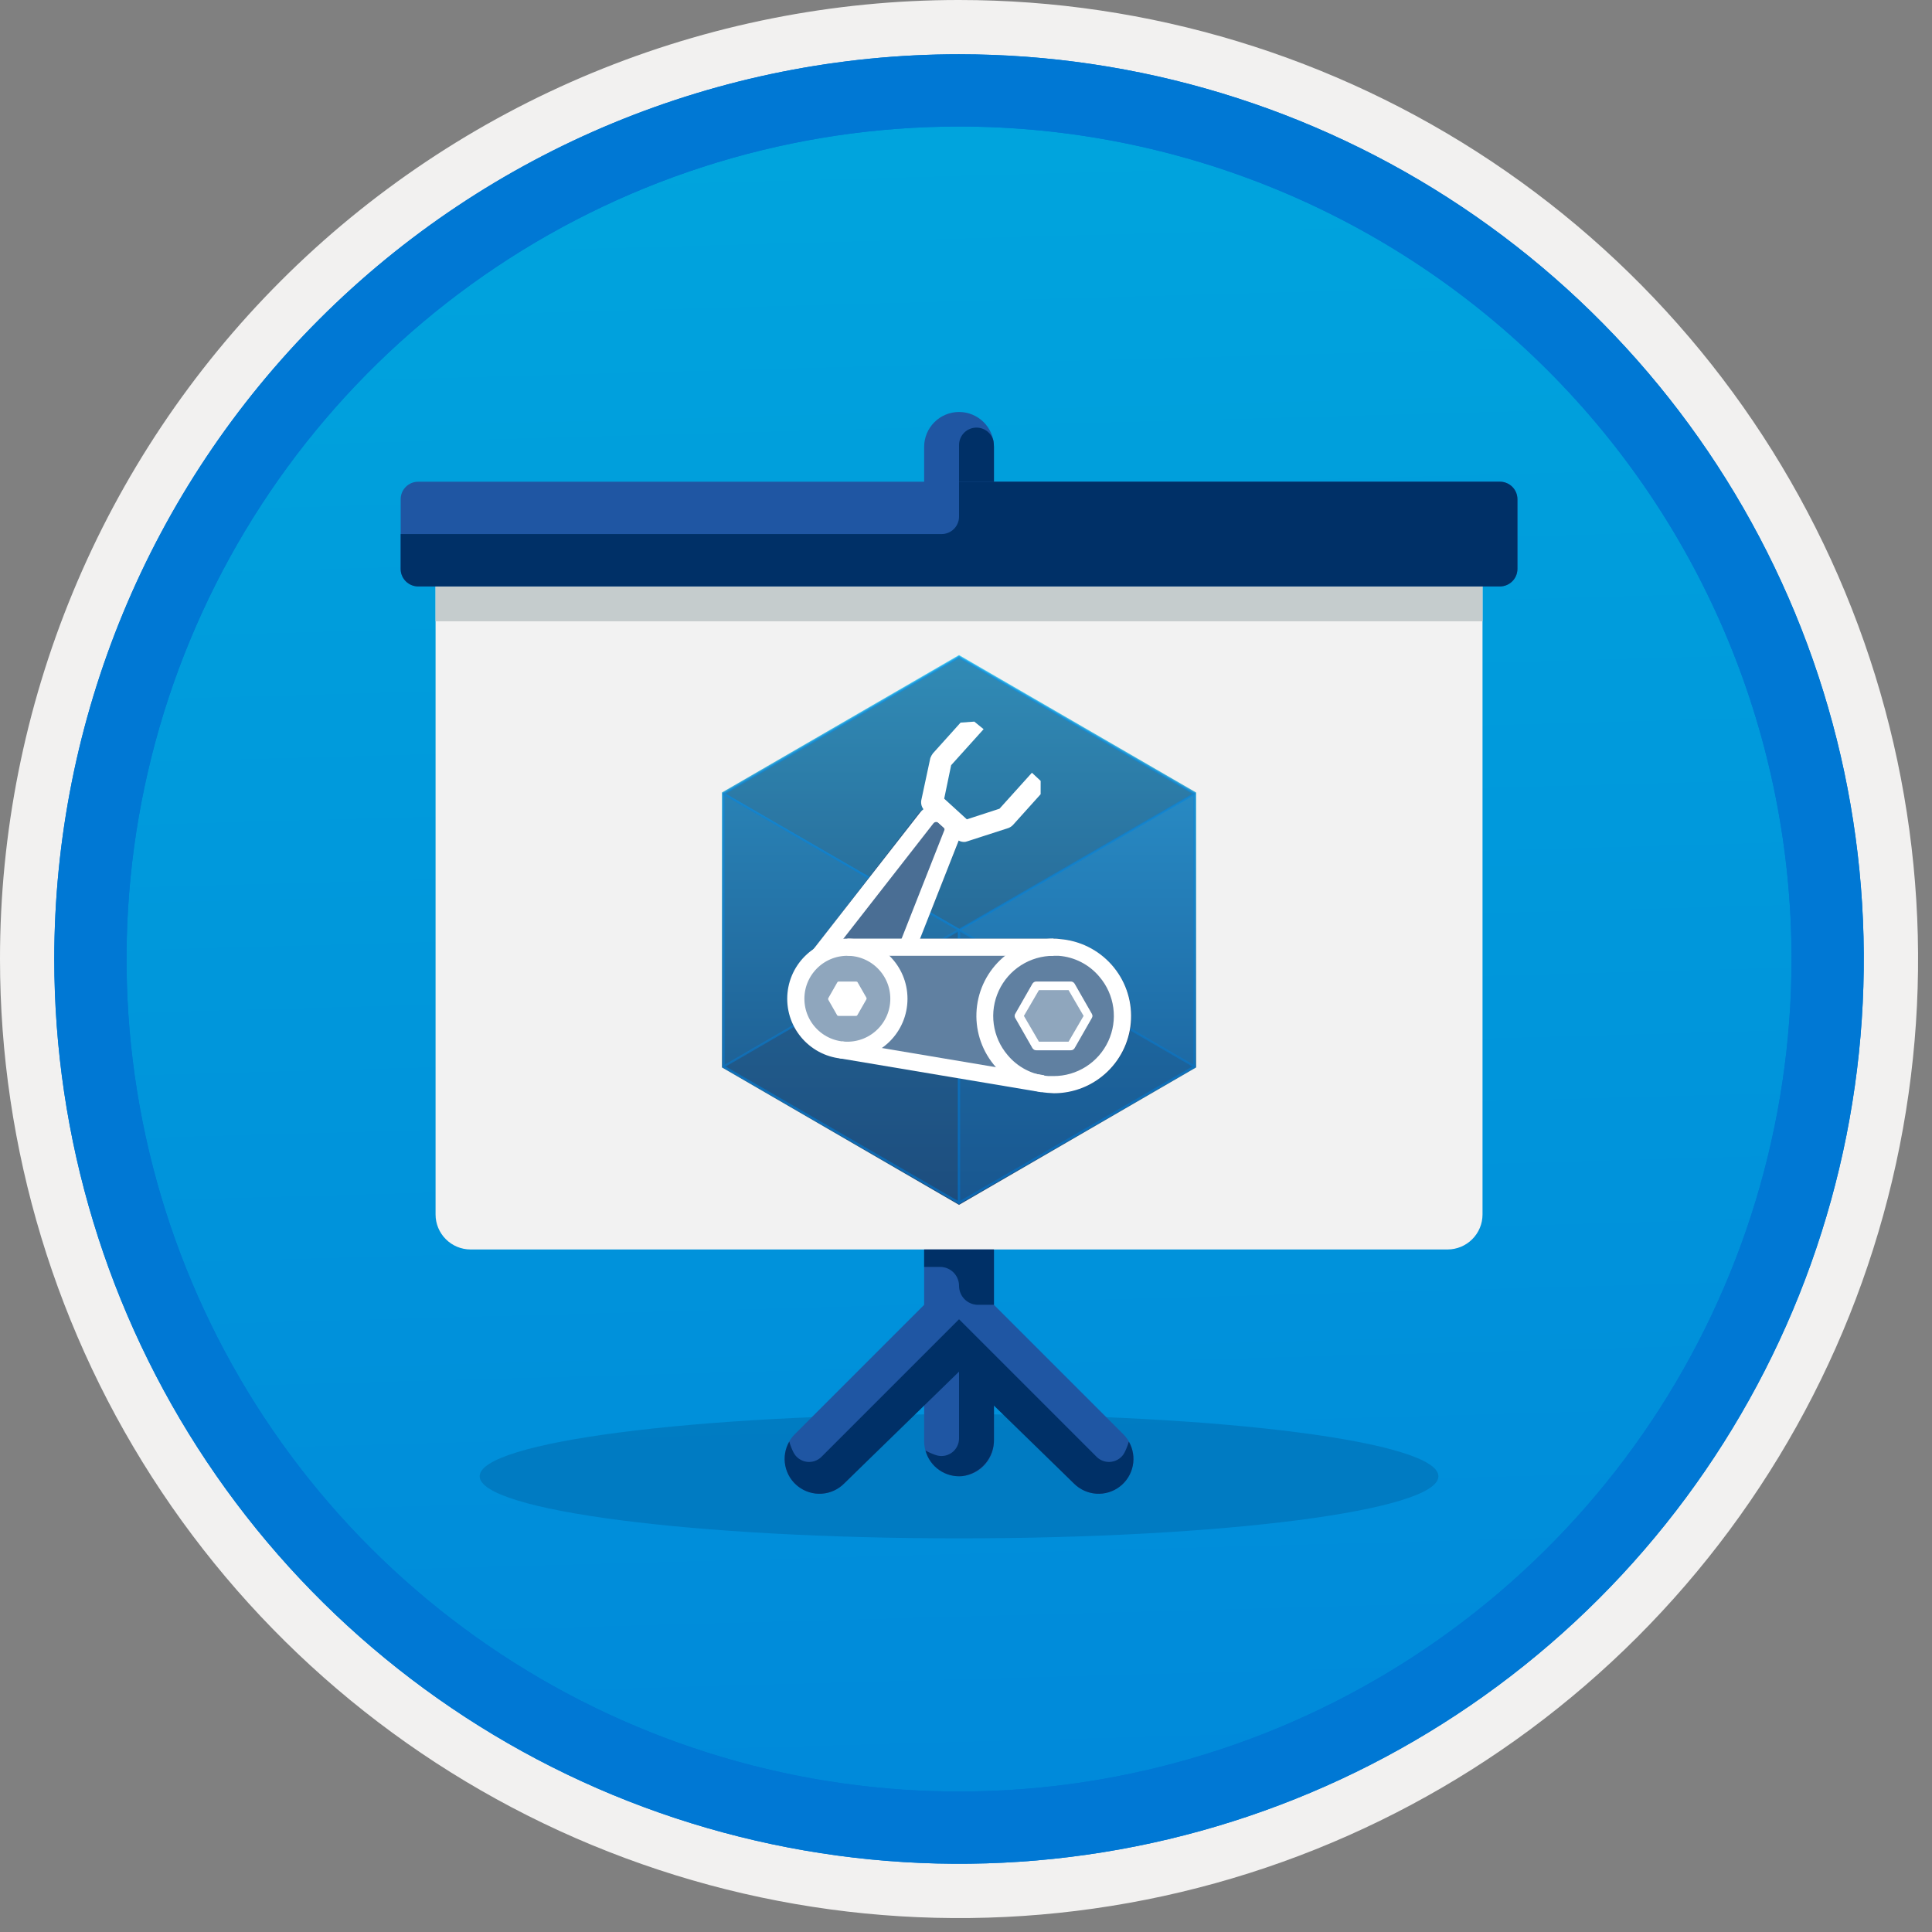 <svg width="100" height="100" viewBox="0 0 100 100" fill="none" xmlns="http://www.w3.org/2000/svg">
<rect x="0" y="0" width="100" height="100" fill="#808080" stroke="none"/>
<g clip-path="url(#clip0)">
<path d="M49.64 96.448C40.382 96.448 31.332 93.703 23.634 88.559C15.936 83.416 9.936 76.105 6.393 67.552C2.85 58.998 1.923 49.586 3.73 40.506C5.536 31.426 9.994 23.085 16.54 16.538C23.087 9.992 31.428 5.534 40.508 3.728C49.588 1.921 59 2.848 67.553 6.391C76.107 9.934 83.418 15.934 88.561 23.632C93.705 31.33 96.45 40.38 96.45 49.638C96.451 55.785 95.24 61.873 92.888 67.552C90.535 73.231 87.088 78.392 82.741 82.739C78.394 87.086 73.234 90.534 67.554 92.886C61.875 95.238 55.787 96.449 49.64 96.448V96.448Z" fill="url(#paint0_linear)"/>
<path fill-rule="evenodd" clip-rule="evenodd" d="M95.54 49.64C95.54 58.718 92.848 67.593 87.805 75.141C82.761 82.689 75.592 88.572 67.205 92.046C58.818 95.52 49.589 96.429 40.685 94.658C31.782 92.887 23.603 88.515 17.184 82.096C10.765 75.677 6.393 67.498 4.622 58.595C2.851 49.691 3.76 40.462 7.234 32.075C10.708 23.688 16.591 16.519 24.139 11.476C31.688 6.432 40.562 3.74 49.64 3.74C55.668 3.74 61.636 4.927 67.205 7.234C72.774 9.541 77.834 12.921 82.096 17.184C86.359 21.446 89.739 26.506 92.046 32.075C94.353 37.644 95.54 43.612 95.54 49.64V49.64ZM49.64 3.62732e-07C59.458 3.62732e-07 69.055 2.911 77.219 8.366C85.382 13.82 91.744 21.573 95.501 30.644C99.258 39.714 100.242 49.695 98.326 59.324C96.411 68.954 91.683 77.799 84.741 84.741C77.799 91.683 68.954 96.411 59.324 98.326C49.695 100.242 39.714 99.258 30.644 95.501C21.573 91.744 13.82 85.382 8.366 77.219C2.911 69.055 3.62732e-07 59.458 3.62732e-07 49.64C-0.001 43.121 1.283 36.666 3.777 30.643C6.271 24.62 9.928 19.147 14.537 14.537C19.147 9.928 24.62 6.271 30.643 3.777C36.666 1.283 43.121 -0.001 49.64 3.62732e-07V3.62732e-07Z" fill="#F2F1F0"/>
<path fill-rule="evenodd" clip-rule="evenodd" d="M92.73 49.639C92.73 58.161 90.202 66.492 85.468 73.578C80.733 80.664 74.003 86.187 66.129 89.449C58.256 92.71 49.592 93.563 41.233 91.901C32.874 90.238 25.197 86.134 19.17 80.108C13.144 74.082 9.04 66.404 7.378 58.045C5.715 49.686 6.568 41.023 9.83 33.149C13.091 25.275 18.614 18.545 25.7 13.811C32.786 9.076 41.117 6.549 49.64 6.549C55.298 6.548 60.902 7.663 66.13 9.828C71.358 11.993 76.108 15.167 80.11 19.169C84.111 23.17 87.285 27.92 89.45 33.148C91.616 38.377 92.73 43.98 92.73 49.639V49.639ZM49.64 2.809C58.902 2.809 67.956 5.555 75.657 10.701C83.358 15.847 89.36 23.16 92.905 31.718C96.449 40.275 97.377 49.691 95.57 58.775C93.763 67.859 89.303 76.203 82.753 82.752C76.204 89.302 67.86 93.762 58.776 95.569C49.692 97.376 40.276 96.448 31.718 92.904C23.162 89.359 15.848 83.357 10.702 75.656C5.556 67.955 2.81 58.901 2.81 49.639C2.811 37.219 7.745 25.308 16.527 16.526C25.309 7.744 37.22 2.81 49.64 2.809V2.809Z" fill="#0078D4"/>
<path fill-rule="evenodd" clip-rule="evenodd" d="M92.73 49.639C92.73 58.161 90.202 66.492 85.468 73.578C80.733 80.664 74.003 86.187 66.129 89.449C58.256 92.71 49.592 93.563 41.233 91.901C32.874 90.238 25.197 86.134 19.17 80.108C13.144 74.082 9.04 66.404 7.377 58.045C5.715 49.686 6.568 41.022 9.83 33.149C13.091 25.275 18.614 18.545 25.7 13.811C32.786 9.076 41.117 6.549 49.639 6.549C55.298 6.548 60.902 7.663 66.13 9.828C71.358 11.993 76.108 15.167 80.109 19.169C84.111 23.17 87.285 27.92 89.45 33.148C91.615 38.376 92.73 43.98 92.73 49.639V49.639ZM49.639 2.809C58.902 2.809 67.956 5.555 75.657 10.701C83.358 15.847 89.36 23.16 92.905 31.718C96.449 40.275 97.377 49.691 95.57 58.775C93.763 67.859 89.303 76.203 82.753 82.752C76.204 89.302 67.86 93.762 58.776 95.569C49.691 97.376 40.276 96.448 31.718 92.904C23.161 89.359 15.848 83.357 10.702 75.656C5.556 67.955 2.809 58.901 2.809 49.639C2.811 37.219 7.745 25.308 16.527 16.526C25.309 7.744 37.22 2.81 49.639 2.809V2.809Z" fill="#0078D4"/>
<path opacity="0.2" d="M49.64 79.625C63.343 79.625 74.452 78.186 74.452 76.412C74.452 74.638 63.343 73.199 49.64 73.199C35.936 73.199 24.827 74.638 24.827 76.412C24.827 78.186 35.936 79.625 49.64 79.625Z" fill="#003067"/>
<path fill-rule="evenodd" clip-rule="evenodd" d="M58.142 74.234L51.446 67.538V64.673C51.445 64.195 51.254 63.736 50.916 63.399C50.577 63.061 50.118 62.871 49.64 62.871C49.161 62.871 48.703 63.061 48.364 63.399C48.026 63.736 47.835 64.195 47.834 64.673V67.538L41.137 74.234C40.97 74.402 40.837 74.601 40.746 74.82C40.655 75.039 40.608 75.274 40.608 75.511C40.608 75.748 40.655 75.983 40.746 76.202C40.837 76.421 40.97 76.621 41.137 76.788C41.305 76.956 41.504 77.089 41.723 77.18C41.943 77.27 42.177 77.317 42.414 77.317C42.652 77.317 42.886 77.27 43.106 77.18C43.325 77.089 43.524 76.956 43.692 76.788L47.834 72.646V74.608C47.835 75.086 48.026 75.545 48.364 75.883C48.703 76.22 49.161 76.41 49.64 76.41C50.118 76.41 50.577 76.22 50.916 75.883C51.254 75.545 51.445 75.086 51.446 74.608V72.646L55.588 76.788C55.927 77.127 56.386 77.317 56.865 77.317C57.344 77.317 57.804 77.127 58.142 76.788C58.481 76.45 58.671 75.99 58.671 75.511C58.671 75.032 58.481 74.573 58.142 74.234V74.234Z" fill="#1F56A3"/>
<path fill-rule="evenodd" clip-rule="evenodd" d="M76.735 30.352V62.866C76.734 63.344 76.543 63.803 76.204 64.141C75.866 64.48 75.407 64.671 74.929 64.672H24.351C23.873 64.671 23.414 64.48 23.076 64.141C22.737 63.803 22.546 63.344 22.545 62.866V30.352H76.735Z" fill="#F2F2F2"/>
<path fill-rule="evenodd" clip-rule="evenodd" d="M49.64 26.739C49.161 26.739 48.702 26.548 48.363 26.21C48.024 25.871 47.834 25.412 47.834 24.933V23.126C47.835 22.648 48.026 22.19 48.364 21.852C48.703 21.514 49.162 21.324 49.64 21.324C50.118 21.324 50.577 21.514 50.916 21.852C51.255 22.19 51.445 22.648 51.446 23.126V24.933C51.446 25.412 51.256 25.871 50.917 26.21C50.578 26.548 50.119 26.739 49.64 26.739V26.739Z" fill="#1F56A3"/>
<path fill-rule="evenodd" clip-rule="evenodd" d="M78.541 29.449C78.541 29.689 78.445 29.918 78.276 30.087C78.107 30.256 77.878 30.352 77.638 30.353H21.642C21.403 30.352 21.173 30.256 21.004 30.087C20.835 29.918 20.739 29.689 20.739 29.449V25.837C20.739 25.597 20.835 25.368 21.004 25.199C21.173 25.03 21.403 24.934 21.642 24.934H77.638C77.878 24.934 78.107 25.03 78.276 25.199C78.445 25.368 78.541 25.597 78.541 25.837V29.449Z" fill="#1F56A3"/>
<path fill-rule="evenodd" clip-rule="evenodd" d="M22.545 32.158H76.735V30.352H22.545V32.158Z" fill="#C5CCCD"/>
<path fill-rule="evenodd" clip-rule="evenodd" d="M42.52 75.405C42.419 75.506 42.295 75.582 42.159 75.626C42.023 75.67 41.879 75.682 41.737 75.66C41.596 75.637 41.462 75.582 41.346 75.498C41.23 75.415 41.136 75.305 41.071 75.177C40.98 74.998 40.907 74.811 40.853 74.617C40.635 74.996 40.563 75.441 40.649 75.87C40.735 76.298 40.974 76.681 41.321 76.946C41.668 77.212 42.1 77.342 42.536 77.313C42.972 77.284 43.383 77.097 43.691 76.788L49.64 70.995V68.285L42.52 75.405Z" fill="#003067"/>
<path fill-rule="evenodd" clip-rule="evenodd" d="M56.76 75.405C56.861 75.506 56.985 75.582 57.121 75.626C57.257 75.67 57.401 75.682 57.542 75.659C57.684 75.637 57.818 75.582 57.934 75.498C58.05 75.415 58.144 75.305 58.209 75.177C58.3 74.998 58.373 74.811 58.427 74.617C58.645 74.996 58.717 75.441 58.631 75.87C58.545 76.298 58.306 76.681 57.959 76.946C57.611 77.212 57.18 77.342 56.744 77.313C56.308 77.284 55.897 77.097 55.588 76.788L49.64 70.995V68.285L56.76 75.405Z" fill="#003067"/>
<path fill-rule="evenodd" clip-rule="evenodd" d="M49.64 70.09V74.459C49.639 74.605 49.603 74.748 49.536 74.876C49.468 75.005 49.371 75.116 49.252 75.199C49.133 75.282 48.995 75.336 48.851 75.355C48.707 75.374 48.56 75.359 48.424 75.31C48.244 75.249 48.07 75.171 47.904 75.079C48.014 75.488 48.265 75.846 48.613 76.088C48.961 76.331 49.383 76.443 49.805 76.405C50.265 76.346 50.688 76.119 50.991 75.767C51.295 75.415 51.457 74.963 51.447 74.499V70.09H49.64Z" fill="#003067"/>
<path fill-rule="evenodd" clip-rule="evenodd" d="M47.834 64.672V65.575H48.659C48.788 65.575 48.916 65.6 49.035 65.65C49.154 65.699 49.262 65.771 49.353 65.862C49.444 65.953 49.516 66.061 49.566 66.18C49.615 66.299 49.64 66.427 49.64 66.556C49.64 66.685 49.665 66.812 49.715 66.931C49.764 67.05 49.836 67.158 49.927 67.249C50.018 67.341 50.127 67.413 50.246 67.462C50.365 67.511 50.492 67.537 50.621 67.537H51.446V64.672H47.834Z" fill="#003067"/>
<path fill-rule="evenodd" clip-rule="evenodd" d="M21.642 30.353H77.638C77.878 30.352 78.107 30.256 78.276 30.087C78.445 29.918 78.541 29.689 78.541 29.449V25.837C78.541 25.597 78.445 25.368 78.276 25.199C78.107 25.03 77.878 24.934 77.638 24.934H49.64V26.74C49.64 26.979 49.545 27.209 49.376 27.378C49.206 27.548 48.976 27.643 48.737 27.643H20.739V29.449C20.739 29.689 20.835 29.918 21.004 30.087C21.173 30.256 21.403 30.352 21.642 30.353V30.353Z" fill="#003067"/>
<path fill-rule="evenodd" clip-rule="evenodd" d="M49.64 23.039V24.933H51.446V23.126C51.446 23.025 51.438 22.923 51.421 22.823C51.369 22.608 51.24 22.42 51.058 22.294C50.876 22.168 50.654 22.113 50.435 22.139C50.215 22.166 50.013 22.272 49.866 22.438C49.72 22.604 49.639 22.818 49.64 23.039V23.039Z" fill="#003067"/>
<path d="M49.639 33.906L37.367 41.02V55.25L49.639 62.364L61.912 55.25V41.02L49.639 33.906Z" fill="url(#paint1_linear)"/>
<g opacity="0.7">
<path opacity="0.7" d="M61.823 41.086V55.204L49.639 62.252V48.134L61.823 41.086Z" fill="#156AB3" stroke="#0078D4" stroke-width="0.111" stroke-linejoin="round"/>
<path opacity="0.7" d="M61.823 41.086L49.639 48.134L37.456 41.086L49.639 34.016L61.823 41.086Z" fill="#1D4A79" stroke="#0078D4" stroke-width="0.111" stroke-linejoin="round"/>
<path opacity="0.7" d="M49.639 48.134V62.252L37.456 55.204V41.086L49.639 48.134Z" fill="#185A97" stroke="#0078D4" stroke-width="0.111" stroke-linejoin="round"/>
<path opacity="0.7" d="M37.456 55.203L49.639 48.133V62.251L37.456 55.203Z" fill="#1D4A79" stroke="#0078D4" stroke-width="0.111" stroke-linejoin="round"/>
<path opacity="0.7" d="M61.823 55.203L49.639 48.133V62.251L61.823 55.203Z" fill="#185A97" stroke="#0078D4" stroke-width="0.111" stroke-linejoin="round"/>
</g>
<path d="M54.864 48.602C54.754 48.584 54.642 48.576 54.531 48.58H47.616L49.639 43.489C49.712 43.51 49.786 43.525 49.862 43.533C49.907 43.536 49.953 43.529 49.995 43.511L52.13 42.822C52.206 42.793 52.274 42.748 52.33 42.688L53.73 41.132L53.686 40.509L53.352 40.22L51.729 42.021L49.951 42.599L48.661 41.443L49.039 39.62L50.662 37.819L50.329 37.508L49.706 37.552L48.306 39.109C48.26 39.17 48.223 39.237 48.194 39.309L47.727 41.487C47.715 41.563 47.721 41.641 47.744 41.715C47.767 41.788 47.807 41.855 47.861 41.91C47.861 41.91 47.639 41.977 47.594 42.043L42.102 49.136C41.724 49.394 41.407 49.733 41.176 50.13C40.945 50.526 40.806 50.969 40.769 51.426C40.704 52.224 40.95 53.016 41.456 53.638C41.961 54.259 42.686 54.661 43.481 54.761V54.761L53.931 56.517V56.495C54.042 56.517 54.131 56.539 54.242 56.562C54.353 56.562 54.464 56.584 54.575 56.584C55.578 56.584 56.544 56.206 57.281 55.526C58.019 54.847 58.473 53.915 58.555 52.915C58.63 51.856 58.285 50.809 57.595 50.002C56.904 49.194 55.923 48.691 54.864 48.602Z" fill="#1D4A79"/>
<path opacity="0.3" d="M43.859 54.537C43.859 54.537 41.169 53.781 41.169 51.38C41.169 49.334 43.948 48.867 43.948 48.867L54.731 49.023C54.731 49.023 58.177 49.423 58.177 52.58C58.177 55.693 54.731 56.115 54.731 56.115L43.859 54.537Z" fill="white"/>
<path opacity="0.3" d="M43.859 54.359C45.332 54.359 46.527 53.165 46.527 51.691C46.527 50.218 45.332 49.023 43.859 49.023C42.385 49.023 41.191 50.218 41.191 51.691C41.191 53.165 42.385 54.359 43.859 54.359Z" fill="white"/>
<path opacity="0.2" d="M48.483 41.664L49.728 42.465L47.105 49.112L42.947 49.023L48.483 41.664Z" fill="white"/>
<path opacity="0.3" d="M53.641 54.362H55.42C55.46 54.362 55.5 54.352 55.535 54.333C55.57 54.313 55.599 54.285 55.62 54.251L56.51 52.694C56.531 52.661 56.543 52.623 56.543 52.583C56.543 52.544 56.531 52.505 56.51 52.472L55.62 50.916C55.599 50.882 55.57 50.853 55.535 50.834C55.5 50.815 55.46 50.804 55.42 50.805H53.641C53.601 50.804 53.562 50.815 53.527 50.834C53.492 50.853 53.462 50.882 53.441 50.916L52.552 52.472C52.53 52.505 52.519 52.544 52.519 52.583C52.519 52.623 52.53 52.661 52.552 52.694L53.441 54.251C53.462 54.285 53.492 54.313 53.527 54.333C53.562 54.352 53.601 54.362 53.641 54.362V54.362Z" fill="white"/>
<path d="M43.859 54.363C45.332 54.363 46.527 53.169 46.527 51.695C46.527 50.222 45.332 49.027 43.859 49.027C42.385 49.027 41.191 50.222 41.191 51.695C41.191 53.169 42.385 54.363 43.859 54.363Z" stroke="white" stroke-width="0.889" stroke-linejoin="round"/>
<path d="M43.414 52.583H44.303C44.348 52.583 44.37 52.561 44.392 52.517L44.837 51.739C44.848 51.722 44.854 51.703 44.854 51.683C44.854 51.663 44.848 51.644 44.837 51.627L44.392 50.849C44.392 50.827 44.348 50.805 44.303 50.805H43.414C43.37 50.805 43.347 50.827 43.325 50.871L42.881 51.65C42.87 51.666 42.864 51.685 42.864 51.705C42.864 51.725 42.87 51.744 42.881 51.761L43.325 52.539C43.325 52.561 43.37 52.583 43.414 52.583Z" fill="white"/>
<path d="M54.531 48.583V49.472H54.797C55.205 49.502 55.602 49.614 55.965 49.802C56.328 49.989 56.649 50.247 56.91 50.562C57.296 51.015 57.544 51.57 57.624 52.16C57.705 52.75 57.615 53.351 57.365 53.891C57.114 54.432 56.714 54.889 56.212 55.209C55.71 55.529 55.126 55.699 54.531 55.697H54.264C53.857 55.667 53.46 55.555 53.097 55.368C52.734 55.181 52.412 54.922 52.152 54.608C51.766 54.155 51.518 53.6 51.437 53.01C51.356 52.42 51.447 51.819 51.697 51.279C51.947 50.738 52.347 50.281 52.849 49.961C53.352 49.64 53.935 49.471 54.531 49.472V48.583L54.531 48.583ZM54.531 48.583C53.498 48.584 52.506 48.984 51.762 49.7C51.019 50.416 50.581 51.392 50.541 52.424C50.5 53.456 50.861 54.463 51.547 55.235C52.232 56.007 53.19 56.483 54.219 56.565C54.331 56.565 54.442 56.587 54.553 56.587C55.586 56.586 56.578 56.185 57.321 55.469C58.065 54.753 58.503 53.777 58.543 52.746C58.584 51.714 58.223 50.707 57.537 49.935C56.851 49.163 55.894 48.687 54.864 48.605C54.754 48.587 54.642 48.579 54.531 48.583V48.583Z" fill="white"/>
<path d="M55.309 51.249L56.087 52.583L55.309 53.917H53.775L52.997 52.583L53.775 51.249H55.309ZM55.42 50.805H53.641C53.601 50.804 53.562 50.815 53.527 50.834C53.492 50.853 53.462 50.882 53.441 50.916L52.552 52.472C52.53 52.505 52.519 52.544 52.519 52.583C52.519 52.623 52.53 52.661 52.552 52.694L53.441 54.251C53.462 54.285 53.492 54.313 53.527 54.333C53.562 54.352 53.601 54.362 53.641 54.362H55.42C55.46 54.362 55.5 54.352 55.535 54.333C55.57 54.313 55.599 54.285 55.62 54.251L56.51 52.694C56.531 52.661 56.543 52.623 56.543 52.583C56.543 52.544 56.531 52.505 56.51 52.472L55.62 50.916C55.599 50.882 55.57 50.853 55.535 50.834C55.5 50.815 55.46 50.804 55.42 50.805H55.42Z" fill="white"/>
<path d="M43.525 54.34L53.975 56.096" stroke="white" stroke-width="0.889" stroke-miterlimit="10"/>
<path d="M54.531 49.027H43.859" stroke="white" stroke-width="0.889" stroke-miterlimit="10"/>
<path d="M42.436 49.425L47.972 42.332C48.078 42.203 48.232 42.121 48.398 42.105C48.565 42.088 48.731 42.138 48.861 42.243L49.128 42.488C49.222 42.568 49.288 42.676 49.316 42.796C49.344 42.916 49.333 43.042 49.284 43.155L46.971 49.025" stroke="white" stroke-width="0.889" stroke-linejoin="round"/>
<path d="M53.753 40.466L53.419 40.155L51.796 41.956L50.017 42.534L48.75 41.378L49.128 39.555L50.751 37.754L50.395 37.465L49.773 37.509L48.372 39.066C48.327 39.127 48.289 39.195 48.261 39.266L47.794 41.445C47.782 41.52 47.787 41.598 47.81 41.672C47.834 41.745 47.874 41.812 47.928 41.867L49.595 43.357C49.676 43.425 49.778 43.465 49.884 43.468C49.93 43.471 49.975 43.464 50.017 43.446L52.152 42.756C52.228 42.728 52.296 42.682 52.352 42.623L53.752 41.067L53.753 40.466Z" fill="white" stroke="white" stroke-width="0.222" stroke-miterlimit="10"/>
</g>
<defs>
<linearGradient id="paint0_linear" x1="47.87" y1="-15.155" x2="51.852" y2="130.613" gradientUnits="userSpaceOnUse">
<stop stop-color="#00ABDE"/>
<stop offset="1" stop-color="#007ED8"/>
</linearGradient>
<linearGradient id="paint1_linear" x1="49.639" y1="62.364" x2="49.639" y2="33.906" gradientUnits="userSpaceOnUse">
<stop stop-color="#1D4A79"/>
<stop offset="1" stop-color="#45CAF2"/>
</linearGradient>
<clipPath id="clip0">
<rect width="99.28" height="99.28" fill="white"/>
</clipPath>
</defs>
</svg>
